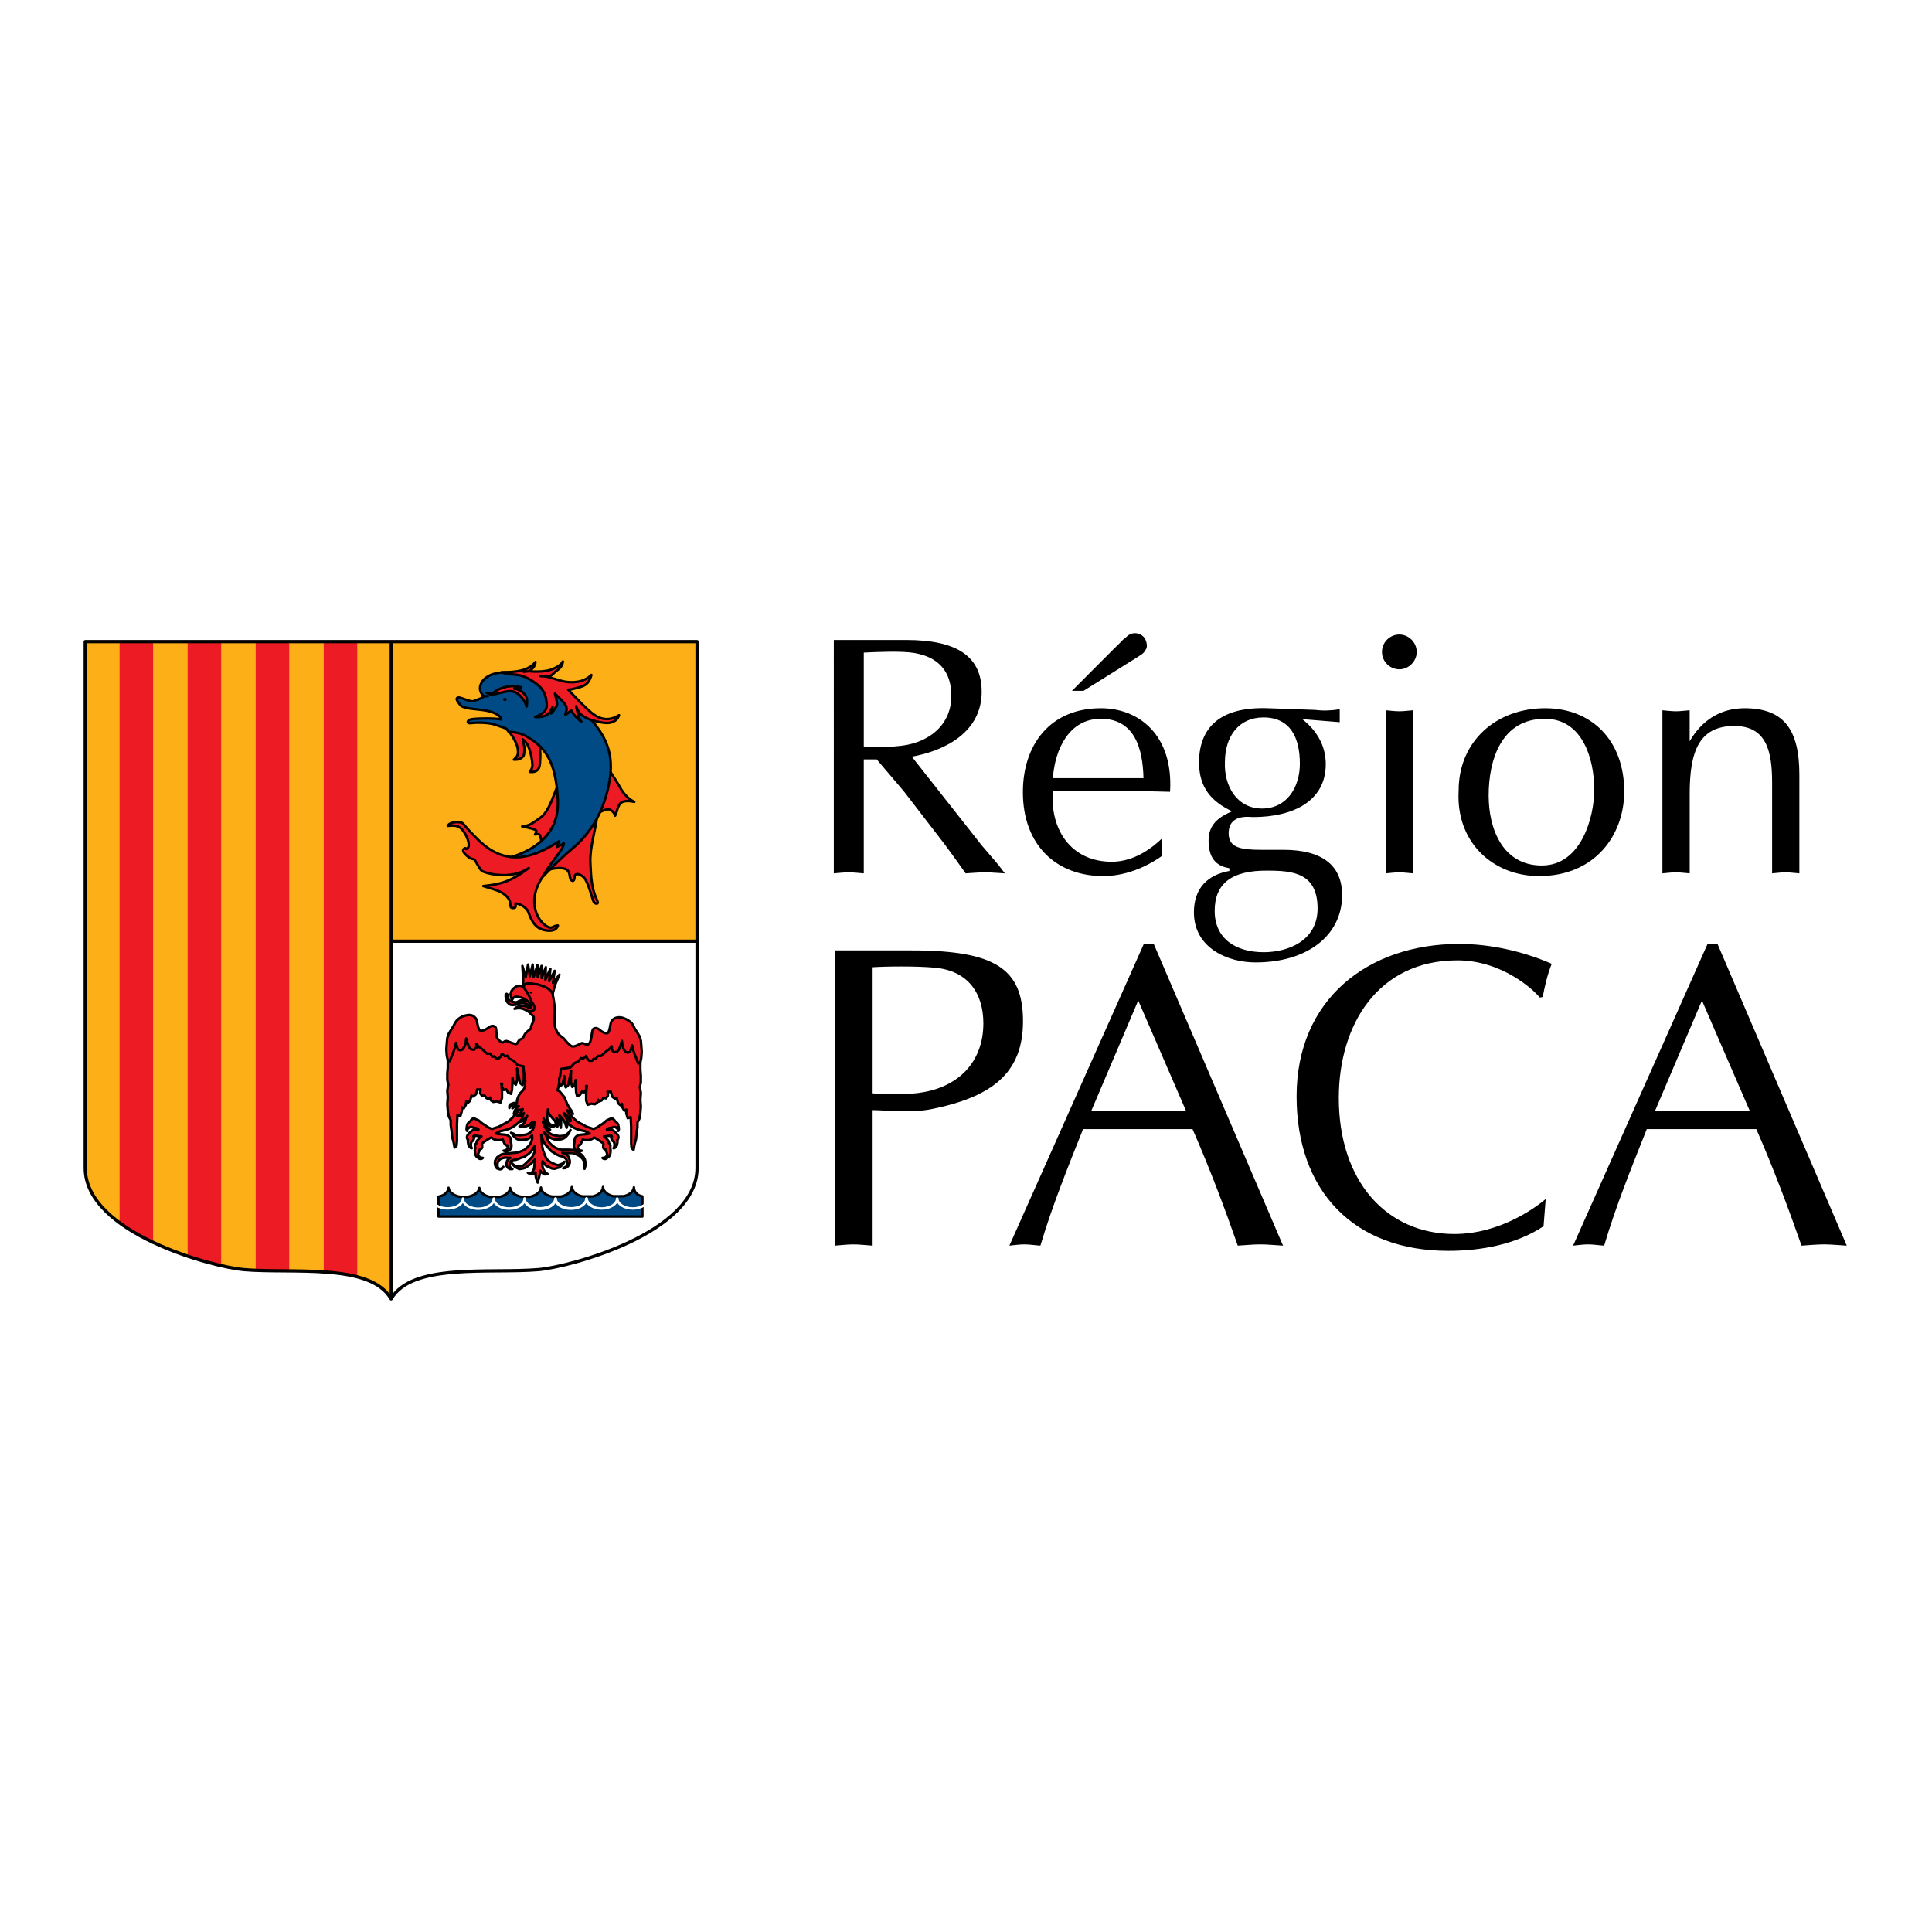 <?xml version="1.0" encoding="utf-8"?>
<!-- Generator: Adobe Illustrator 13.0.0, SVG Export Plug-In . SVG Version: 6.00 Build 14948)  -->
<!DOCTYPE svg PUBLIC "-//W3C//DTD SVG 1.0//EN" "http://www.w3.org/TR/2001/REC-SVG-20010904/DTD/svg10.dtd">
<svg version="1.0" id="Layer_1" xmlns="http://www.w3.org/2000/svg" xmlns:xlink="http://www.w3.org/1999/xlink" x="0px" y="0px"
	 width="192.756px" height="192.756px" viewBox="0 0 192.756 192.756" enable-background="new 0 0 192.756 192.756"
	 xml:space="preserve">
<g>
	<polygon fill-rule="evenodd" clip-rule="evenodd" fill="#FFFFFF" points="0,0 192.756,0 192.756,192.756 0,192.756 0,0 	"/>
	<path fill-rule="evenodd" clip-rule="evenodd" d="M86.18,65.11c1.427-0.069,3.74-0.172,4.997,0.033
		c2.547,0.409,3.74,1.94,3.74,4.29c0,2.657-1.872,4.357-4.353,4.868c-1.736,0.341-3.909,0.204-4.384,0.171V65.11L86.18,65.11z
		 M83.188,87.135c0.476-0.033,0.987-0.102,1.496-0.102c0.475,0,0.95,0.069,1.495,0.102V75.766h1.292l2.719,3.2l4.013,5.209
		c0.713,0.951,1.39,1.905,2.139,2.96c0.611-0.033,1.292-0.102,1.935-0.102c0.649,0,1.26,0.069,1.975,0.102l-0.647-0.851l-1.63-1.904
		l-7.003-8.887c3.431-0.613,6.97-2.521,6.97-6.469c0-3.438-2.313-5.175-7.547-5.175h-7.206V87.135L83.188,87.135z"/>
	<path fill-rule="evenodd" clip-rule="evenodd" d="M105.045,77.639c0.203-2.861,1.597-5.925,4.792-5.925
		c3.364,0,4.182,2.963,4.248,5.925H105.045L105.045,77.639z M113.442,65.587c0.303-0.206,0.678-0.375,0.85-0.75
		c0.204-0.204,0.133-0.681,0.031-0.918c-0.167-0.545-0.814-0.853-1.356-0.716c-0.378,0.067-0.614,0.409-0.919,0.615
		c-0.273,0.304-0.546,0.543-0.851,0.849l-4.248,4.257h1.155L113.442,65.587L113.442,65.587z M115.957,83.629
		c-0.92,0.884-2.72,2.348-5.034,2.348c-4.11,0-6.184-3.266-5.878-7.079h4.792c2.277,0,4.588,0.034,6.901,0.1
		c0.341-5.685-3.128-8.338-6.901-8.338c-5.066,0-7.783,3.641-7.783,8.374c0,5.276,3.329,8.374,8.021,8.374
		c2.072,0,4.179-0.816,5.848-2.007L115.957,83.629L115.957,83.629z"/>
	<path fill-rule="evenodd" clip-rule="evenodd" d="M126.46,86.864c2.55,0,4.995,0.238,4.995,3.781c0,3.199-2.921,4.357-5.369,4.357
		c-2.82,0-4.896-1.362-4.896-4.121C121.19,88.123,122.923,86.83,126.46,86.864L126.46,86.864z M133.666,70.761
		c-0.817,0.136-1.632,0.17-2.449,0.067l-4.722-0.168c-4.966-0.173-6.867,2.109-6.867,5.412c0,2.52,1.258,3.914,3.295,4.869
		c-1.322,0.578-2.343,1.294-2.343,2.927c0,2.076,1.085,2.586,2.075,2.756v0.273c-2.109,0.375-3.538,1.668-3.538,4.12
		c0,3.574,3.364,5.004,6.151,5.004c5.203,0,8.635-2.724,8.635-6.709c0-2.89-1.869-4.526-5.879-4.526h-2.177
		c-2.039,0-3.264-0.204-3.264-1.633c0-1.974,2.042-1.634,2.448-1.634c3.944,0,7.24-1.567,7.24-5.276
		c0-1.906-0.952-3.405-2.347-4.495l3.74,0.306V70.761L133.666,70.761z M122.211,76.037c0-2.587,1.394-4.458,3.842-4.458
		c2.683,0,3.635,2.008,3.635,4.63c0,2.313-1.288,4.459-3.771,4.459C123.434,80.668,122.109,78.457,122.211,76.037L122.211,76.037z"
		/>
	<path fill-rule="evenodd" clip-rule="evenodd" d="M140.975,87.135c-0.508-0.033-0.917-0.102-1.358-0.102
		c-0.477,0-0.919,0.069-1.358,0.102V70.864c0.439,0.034,0.882,0.101,1.358,0.101c0.441,0,0.851-0.067,1.358-0.101V87.135
		L140.975,87.135z M139.616,66.778c-0.954,0-1.735-0.784-1.735-1.737s0.781-1.736,1.735-1.736c0.917,0,1.73,0.783,1.73,1.736
		S140.533,66.778,139.616,66.778L139.616,66.778z"/>
	<path fill-rule="evenodd" clip-rule="evenodd" d="M154.132,71.714c3.771,0,4.927,4.018,4.927,7.081
		c0,2.657-1.259,7.557-5.235,7.557c-3.873,0-5.301-3.607-5.301-6.977C148.522,75.766,149.814,71.714,154.132,71.714L154.132,71.714z
		 M145.529,78.863c-0.306,5.175,3.433,8.544,8.023,8.544c5.608,0,8.497-4.119,8.497-8.442c0-5.072-3.229-8.305-7.885-8.305
		C149.269,70.66,145.529,73.961,145.529,78.863L145.529,78.863z"/>
	<path fill-rule="evenodd" clip-rule="evenodd" d="M165.857,70.864c0.441,0.034,0.886,0.101,1.36,0.101
		c0.441,0,0.848-0.067,1.361-0.101v3.098c1.188-2.077,3.058-3.301,5.473-3.301c3.941,0,5.471,2.144,5.471,6.637v9.837
		c-0.509-0.033-0.919-0.102-1.361-0.102c-0.475,0-0.915,0.069-1.357,0.102V78.08c0-3.165-0.58-5.649-3.773-5.649
		c-3.571,0-4.451,2.62-4.451,6.807v7.897c-0.514-0.033-0.92-0.102-1.361-0.102c-0.475,0-0.919,0.069-1.36,0.102V70.864
		L165.857,70.864z"/>
	<path fill-rule="evenodd" clip-rule="evenodd" d="M87.062,96.502c1.288-0.089,4.34-0.129,6.188,0.044
		c3.398,0.3,4.86,2.626,4.86,5.554c0,3.834-2.495,6.549-6.793,6.979c-1.462,0.127-3.182,0.127-4.255,0V96.502L87.062,96.502z
		 M87.062,110.756c1.073,0,3.869,0.301,5.802-0.086c6.064-1.207,9.202-3.574,9.202-8.785c0-5.21-2.749-7.062-11.093-7.062h-7.696
		v29.455c0.6-0.041,1.247-0.125,1.892-0.125c0.601,0,1.203,0.084,1.893,0.125V110.756L87.062,110.756z"/>
	<path fill-rule="evenodd" clip-rule="evenodd" d="M118.336,110.844h-9.463l4.688-11.025L118.336,110.844L118.336,110.844z
		 M115.11,94.176h-0.99l-13.414,30.101c0.47-0.041,0.943-0.125,1.503-0.125c0.518,0,0.987,0.084,1.592,0.125
		c1.202-4.047,2.752-7.838,4.257-11.627h10.922c1.72,3.918,3.27,8.055,4.515,11.627c0.732-0.041,1.463-0.125,2.276-0.125
		c0.733,0,1.423,0.084,2.238,0.125L115.11,94.176L115.11,94.176z"/>
	<path fill-rule="evenodd" clip-rule="evenodd" d="M154.001,122.34c-2.71,1.812-6.234,2.457-9.504,2.457
		c-9.458,0-15.135-5.988-15.135-15.42c0-9.688,7.135-15.201,16.209-15.201c3.143,0,6.365,0.735,9.246,1.98
		c-0.432,1.078-0.688,2.197-0.904,3.316l-0.299,0.047c-0.603-0.777-3.781-3.705-8.212-3.705c-7.915,0-11.828,6.416-11.828,13.736
		c0,8.271,4.729,13.566,11.526,13.566c4.644,0,8.254-2.758,9.115-3.488L154.001,122.34L154.001,122.34z"/>
	<path fill-rule="evenodd" clip-rule="evenodd" d="M174.58,110.844h-9.463l4.687-11.025L174.58,110.844L174.58,110.844z
		 M171.354,94.176h-0.99l-13.416,30.101c0.473-0.041,0.948-0.125,1.505-0.125c0.517,0,0.987,0.084,1.594,0.125
		c1.202-4.047,2.747-7.838,4.254-11.627h10.925c1.718,3.918,3.265,8.055,4.513,11.627c0.731-0.041,1.463-0.125,2.278-0.125
		c0.733,0,1.419,0.084,2.235,0.125L171.354,94.176L171.354,94.176z"/>
	<path fill-rule="evenodd" clip-rule="evenodd" fill="#FCAF17" d="M8.589,64.008c0,0,0,43.707,0,52.511
		c0,6.531,12.784,9.883,15.814,10.145c4.857,0.416,12.625-0.697,14.707,2.916c2.083-3.613,9.849-2.5,14.705-2.916
		c3.031-0.262,15.814-3.613,15.814-10.145c0-8.65,0-52.511,0-52.511H8.589L8.589,64.008z"/>
	<path fill-rule="evenodd" clip-rule="evenodd" fill="#FFFFFF" d="M69.629,93.906l-30.556-0.003v35.618
		c0.012,0.02,0.024,0.039,0.036,0.059c2.083-3.613,9.849-2.5,14.705-2.916c3.031-0.262,15.814-3.613,15.814-10.145
		C69.629,113.014,69.629,103.719,69.629,93.906L69.629,93.906z"/>
	<path fill-rule="evenodd" clip-rule="evenodd" fill="#ED1C24" d="M15.276,123.902V64.008H11.93v57.921
		C12.93,122.676,14.08,123.334,15.276,123.902L15.276,123.902z"/>
	<path fill-rule="evenodd" clip-rule="evenodd" fill="#ED1C24" d="M22.066,126.248v-62.24H18.72v61.281
		C19.931,125.699,21.084,126.02,22.066,126.248L22.066,126.248z"/>
	<path fill-rule="evenodd" clip-rule="evenodd" fill="#ED1C24" d="M28.856,126.789V64.008h-3.347v62.724
		C26.556,126.777,27.694,126.779,28.856,126.789L28.856,126.789z"/>
	<path fill-rule="evenodd" clip-rule="evenodd" fill="#ED1C24" d="M35.644,127.357V64.008h-3.347v62.878
		C33.488,126.963,34.63,127.1,35.644,127.357L35.644,127.357z"/>
	<path fill="none" stroke="#000000" stroke-width="0.322" stroke-miterlimit="2.613" d="M39.038,129.461V64.008 M39.074,93.903
		h30.556"/>
	
		<path fill="none" stroke="#FFFFFF" stroke-width="0.245" stroke-linecap="round" stroke-linejoin="round" stroke-miterlimit="2.613" d="
		M63.476,119.363c-0.53-4.09-2.251-6.627-4.195-6.627c-1.969,0-3.678,2.967-4.17,7.273 M52.851,120.049
		c-0.428-4.461-2.225-7.264-4.268-7.264c-1.886,0-3.531,2.719-4.102,6.725 M57.726,119.648c-0.754-2.924-2.212-4.668-3.822-4.668
		c-1.587,0-3.009,1.932-3.757,4.939"/>
	<polygon fill-rule="evenodd" clip-rule="evenodd" fill="#ED1C24" points="52.624,99.871 52.448,99.809 52.275,99.809 
		52.153,99.809 51.977,99.809 51.838,99.85 51.715,99.914 51.576,99.979 51.435,99.998 51.276,99.979 51.12,99.955 50.961,99.893 
		50.839,99.809 50.716,99.684 50.646,99.473 50.629,99.324 50.611,99.197 50.541,99.154 50.453,99.219 50.453,99.389 50.472,99.578 
		50.541,99.809 50.611,99.979 50.716,100.084 50.822,100.186 50.961,100.25 51.135,100.271 51.293,100.25 51.435,100.25 
		51.576,100.186 51.748,100.145 51.977,100.084 52.187,100.084 52.345,100.104 52.502,100.164 52.624,100.23 52.782,100.334 
		52.904,100.42 53.045,100.441 53.08,100.293 53.027,100.104 52.939,99.979 52.852,99.914 52.765,99.828 52.624,99.871 	"/>
	
		<polyline fill="none" stroke="#000000" stroke-width="0.245" stroke-linecap="round" stroke-linejoin="round" stroke-miterlimit="2.613" points="
		52.624,99.871 52.448,99.809 52.275,99.809 52.153,99.809 51.977,99.809 51.838,99.85 51.715,99.914 51.576,99.979 51.435,99.998 
		51.276,99.979 51.12,99.955 50.961,99.893 50.839,99.809 50.716,99.684 50.646,99.473 50.629,99.324 50.611,99.197 50.541,99.154 
		50.453,99.219 50.453,99.389 50.472,99.578 50.541,99.809 50.611,99.979 50.716,100.084 50.822,100.186 50.961,100.25 
		51.135,100.271 51.293,100.25 51.435,100.25 51.576,100.186 51.748,100.145 51.977,100.084 52.187,100.084 52.345,100.104 
		52.502,100.164 52.624,100.23 52.782,100.334 52.904,100.42 53.045,100.441 53.08,100.293 53.027,100.104 52.939,99.979 
		52.852,99.914 52.765,99.828 52.624,99.871 	"/>
	<polygon fill-rule="evenodd" clip-rule="evenodd" fill="#ED1C24" points="52.923,100.533 52.712,100.504 52.454,100.391 
		52.105,100.334 51.848,100.363 51.567,100.477 51.336,100.643 51.475,100.615 51.662,100.586 51.896,100.586 52.175,100.643 
		52.432,100.756 52.619,100.867 52.782,100.953 53.877,100.805 53.823,99.938 53.208,99.307 52.793,99.266 52.684,98.594 
		52.385,98.68 52.223,98.484 52.012,98.371 51.825,98.342 51.558,98.398 51.348,98.525 51.148,98.707 51.031,98.875 50.938,99.184 
		50.986,99.521 51.079,99.773 51.172,99.605 51.289,99.492 51.475,99.436 51.708,99.465 51.989,99.521 52.269,99.633 52.549,99.805 
		52.735,99.971 52.899,100.137 52.97,100.363 52.923,100.533 	"/>
	
		<polyline fill="none" stroke="#000000" stroke-width="0.245" stroke-linecap="round" stroke-linejoin="round" stroke-miterlimit="2.613" points="
		52.923,100.533 52.712,100.504 52.454,100.391 52.105,100.334 51.848,100.363 51.567,100.477 51.336,100.643 51.475,100.615 
		51.662,100.586 51.896,100.586 52.175,100.643 52.432,100.756 52.619,100.867 52.782,100.953 53.877,100.805 53.823,99.938 
		53.208,99.307 52.793,99.266 52.684,98.594 52.385,98.68 52.223,98.484 52.012,98.371 51.825,98.342 51.558,98.398 51.348,98.525 
		51.148,98.707 51.031,98.875 50.938,99.184 50.986,99.521 51.079,99.773 51.172,99.605 51.289,99.492 51.475,99.436 51.708,99.465 
		51.989,99.521 52.269,99.633 52.549,99.805 52.735,99.971 52.899,100.137 52.97,100.363 52.923,100.533 	"/>
	<path fill-rule="evenodd" clip-rule="evenodd" fill="#ED1C24" d="M55.817,97.244l-0.645,0.826l0.166-1.209l-0.547,1.022l0.12-1.233
		l-0.497,1.094l0.042-1.247l-0.413,1.077l-0.013-1.202l-0.379,1.096l-0.036-1.175l-0.35,1.126l-0.025,0.031l-0.096-1.221
		l-0.284,1.17l-0.175-1.167l-0.235,1.235l-0.33-1.098l0.074,1.196l0.006,0.008l-0.006,0.42l-0.006,0.232c0,0-0.001,0-0.004,0.002
		h0.002l-0.005,0.18c-0.012,0.035,0.475,0.012,0.451,0.018l2.015,0.539c0.108,0.09,0.517,0.088,0.501,0.162l0.08-0.303
		c-0.002,0.004,0,0.008,0,0.01l0.111-0.443h0.004c0-0.004-0.003-0.006-0.003-0.01l0.018-0.07L55.817,97.244L55.817,97.244z"/>
	
		<path fill="none" stroke="#000000" stroke-width="0.245" stroke-linecap="round" stroke-linejoin="round" stroke-miterlimit="2.613" d="
		M55.817,97.244l-0.645,0.826l0.166-1.209l-0.547,1.022l0.12-1.233l-0.497,1.094l0.042-1.247l-0.413,1.077l-0.013-1.202
		l-0.379,1.096l-0.036-1.175l-0.35,1.126l-0.025,0.031l-0.096-1.221l-0.284,1.17l-0.175-1.167l-0.235,1.235l-0.33-1.098l0.074,1.196
		l0.006,0.008l-0.006,0.42l-0.006,0.232c0,0-0.001,0-0.004,0.002h0.002l-0.005,0.18c-0.012,0.035,0.475,0.012,0.451,0.018
		l2.015,0.539c0.108,0.09,0.517,0.088,0.501,0.162l0.08-0.303c-0.002,0.004,0,0.008,0,0.01l0.111-0.443h0.004
		c0-0.004-0.003-0.006-0.003-0.01l0.018-0.07L55.817,97.244"/>
	<path fill-rule="evenodd" clip-rule="evenodd" fill="#004B85" d="M64.088,119.611v-0.25c-0.598-0.127-0.821-0.484-0.844-0.906
		c-0.025,0.41-0.432,0.75-0.999,0.889l-1.05,0.006c-0.599-0.137-1.028-0.5-1.028-0.928l-0.011,0.014
		c0,0.426-0.419,0.787-1.008,0.926l-1.037,0.004c-0.603-0.135-1.035-0.498-1.035-0.93h-0.028c0,0.443-0.458,0.822-1.088,0.945
		l-0.875,0.004c-0.626-0.115-1.088-0.475-1.114-0.906c-0.015,0.432-0.465,0.797-1.082,0.92l-0.884,0.002
		c-0.611-0.111-1.063-0.459-1.107-0.877c-0.032,0.41-0.459,0.758-1.042,0.885h-0.991c-0.585-0.127-1.014-0.477-1.041-0.891
		c-0.048,0.439-0.546,0.797-1.198,0.891h-0.674c-0.659-0.094-1.158-0.461-1.2-0.904c-0.044,0.42-0.381,0.768-0.991,0.881v0.129
		v1.857h0.92h18.732h0.677V119.611L64.088,119.611z"/>
	
		<path fill="none" stroke="#000000" stroke-width="0.245" stroke-linecap="round" stroke-linejoin="round" stroke-miterlimit="2.613" d="
		M64.088,119.611v-0.25c-0.598-0.127-0.821-0.484-0.844-0.906c-0.025,0.41-0.432,0.75-0.999,0.889l-1.05,0.006
		c-0.599-0.137-1.028-0.5-1.028-0.928l-0.011,0.014c0,0.426-0.419,0.787-1.008,0.926l-1.037,0.004
		c-0.603-0.135-1.035-0.498-1.035-0.93h-0.028c0,0.443-0.458,0.822-1.088,0.945l-0.875,0.004c-0.626-0.115-1.088-0.475-1.114-0.906
		c-0.015,0.432-0.465,0.797-1.082,0.92l-0.884,0.002c-0.611-0.111-1.063-0.459-1.107-0.877c-0.032,0.41-0.459,0.758-1.042,0.885
		h-0.991c-0.585-0.127-1.014-0.477-1.041-0.891c-0.048,0.439-0.546,0.797-1.198,0.891h-0.674c-0.659-0.094-1.158-0.461-1.2-0.904
		c-0.044,0.42-0.381,0.768-0.991,0.881v0.129v1.857h0.92h18.732h0.677V119.611"/>
	<polygon fill-rule="evenodd" clip-rule="evenodd" fill="#ED1C24" points="52.216,106.279 51.527,105.6 51.527,105.592 
		51.521,105.592 51.348,105.42 51.374,105.553 50.964,105.447 51.281,104.625 49.598,104.193 47.843,103.512 46.966,102.166 
		45.713,102.221 45.428,103.471 45.308,103.84 44.967,103.885 44.976,104.852 44.678,105.76 44.678,106.512 44.628,107.1 
		44.628,107.744 44.725,108.227 44.628,108.814 44.678,109.51 44.628,110.152 44.678,110.797 44.774,111.385 44.967,111.762 
		44.967,112.24 45.063,112.885 45.111,113.42 45.257,113.955 45.354,114.49 45.545,114.33 45.595,113.85 45.595,113.1 
		45.595,112.186 45.644,111.225 45.934,111.334 46.08,110.85 46.08,110.475 46.271,110.584 46.463,110.26 46.518,109.893 
		46.658,110.047 46.898,109.832 47.041,109.297 47.188,109.404 47.478,109.189 47.622,108.705 47.625,108.674 47.696,108.723 
		47.948,108.682 47.911,109.082 48.104,109.35 48.345,109.297 48.54,109.562 48.829,109.672 48.881,109.496 48.975,109.779 
		49.215,109.939 49.553,109.887 49.94,109.992 50.084,109.562 50.084,108.922 50.036,108.279 50.006,108.117 50.092,108.117 
		50.069,108.426 50.262,108.746 50.504,108.682 50.697,109.006 50.986,109.133 51.084,108.746 51.131,107.977 51.131,107.541 
		51.226,108 51.466,108.217 51.61,107.732 51.61,106.982 51.587,106.605 51.879,108.045 52.121,108.26 52.265,107.779 
		52.265,107.029 52.216,106.279 	"/>
	
		<polyline fill="none" stroke="#000000" stroke-width="0.245" stroke-linecap="round" stroke-linejoin="round" stroke-miterlimit="2.613" points="
		52.216,106.279 51.527,105.6 51.527,105.592 51.521,105.592 51.348,105.42 51.374,105.553 50.964,105.447 51.281,104.625 
		49.598,104.193 47.843,103.512 46.966,102.166 45.713,102.221 45.428,103.471 45.308,103.84 44.967,103.885 44.976,104.852 
		44.678,105.76 44.678,106.512 44.628,107.1 44.628,107.744 44.725,108.227 44.628,108.814 44.678,109.51 44.628,110.152 
		44.678,110.797 44.774,111.385 44.967,111.762 44.967,112.24 45.063,112.885 45.111,113.42 45.257,113.955 45.354,114.49 
		45.545,114.33 45.595,113.85 45.595,113.1 45.595,112.186 45.644,111.225 45.934,111.334 46.08,110.85 46.08,110.475 
		46.271,110.584 46.463,110.26 46.518,109.893 46.658,110.047 46.898,109.832 47.041,109.297 47.188,109.404 47.478,109.189 
		47.622,108.705 47.625,108.674 47.696,108.723 47.948,108.682 47.911,109.082 48.104,109.35 48.345,109.297 48.54,109.562 
		48.829,109.672 48.881,109.496 48.975,109.779 49.215,109.939 49.553,109.887 49.94,109.992 50.084,109.562 50.084,108.922 
		50.036,108.279 50.006,108.117 50.092,108.117 50.069,108.426 50.262,108.746 50.504,108.682 50.697,109.006 50.986,109.133 
		51.084,108.746 51.131,107.977 51.131,107.541 51.226,108 51.466,108.217 51.61,107.732 51.61,106.982 51.587,106.605 
		51.879,108.045 52.121,108.26 52.265,107.779 52.265,107.029 52.216,106.279 	"/>
	<path fill-rule="evenodd" clip-rule="evenodd" fill="#ED1C24" d="M63.936,107.33l-0.048-0.59v-0.748l-0.266-0.812
		c-0.009-0.088-0.02-0.176-0.031-0.264l0.009-0.799l-0.156-0.02c-0.143-0.615-0.325-1.09-0.456-1.273
		c-0.286-0.406-1.812,0.311-2.338,0.383c-0.526,0.072-1.314,0.213-1.314,0.213s-0.167,0.719-0.909,1.008
		c-0.74,0.283-1.694,0.189-1.694,0.189l-0.298,1.143l-0.637,0.627l-0.047,0.752v0.75l0.146,0.48l0.24-0.215l0.163-0.801v0.654
		l0.146,0.482l0.24-0.213l0.295-1.455l-0.024,0.393v0.748l0.145,0.484l0.241-0.217l0.092-0.482v0.457l0.047,0.771l0.099,0.385
		l0.289-0.125l0.192-0.322l0.242,0.062l0.193-0.318l-0.024-0.311h0.088l-0.034,0.162l-0.046,0.643v0.643l0.144,0.428l0.385-0.107
		l0.339,0.053l0.241-0.158l0.093-0.283l0.052,0.176l0.288-0.107l0.193-0.27l0.243,0.055l0.193-0.27l-0.035-0.396l0.252,0.041
		l0.071-0.049l0.002,0.033l0.145,0.48l0.29,0.215l0.144-0.109l0.146,0.537l0.241,0.213l0.137-0.15l0.055,0.365l0.193,0.322
		l0.195-0.107v0.373l0.142,0.482l0.292-0.105l0.048,0.965v0.91v0.75l0.048,0.48l0.193,0.164l0.098-0.539l0.144-0.535l0.049-0.535
		l0.098-0.643v-0.484l0.191-0.373l0.097-0.588l0.048-0.643l-0.048-0.646l0.048-0.693l-0.097-0.59l0.097-0.482V107.33L63.936,107.33z
		"/>
	
		<path fill="none" stroke="#000000" stroke-width="0.245" stroke-linecap="round" stroke-linejoin="round" stroke-miterlimit="2.613" d="
		M63.936,107.33l-0.048-0.59v-0.748l-0.266-0.812c-0.009-0.088-0.02-0.176-0.031-0.264l0.009-0.799l-0.156-0.02
		c-0.143-0.615-0.325-1.09-0.456-1.273c-0.286-0.406-1.812,0.311-2.338,0.383c-0.526,0.072-1.314,0.213-1.314,0.213
		s-0.167,0.719-0.909,1.008c-0.74,0.283-1.694,0.189-1.694,0.189l-0.298,1.143l-0.637,0.627l-0.047,0.752v0.75l0.146,0.48
		l0.24-0.215l0.163-0.801v0.654l0.146,0.482l0.24-0.213l0.295-1.455l-0.024,0.393v0.748l0.145,0.484l0.241-0.217l0.092-0.482v0.457
		l0.047,0.771l0.099,0.385l0.289-0.125l0.192-0.322l0.242,0.062l0.193-0.318l-0.024-0.311h0.088l-0.034,0.162l-0.046,0.643v0.643
		l0.144,0.428l0.385-0.107l0.339,0.053l0.241-0.158l0.093-0.283l0.052,0.176l0.288-0.107l0.193-0.27l0.243,0.055l0.193-0.27
		l-0.035-0.396l0.252,0.041l0.071-0.049l0.002,0.033l0.145,0.48l0.29,0.215l0.144-0.109l0.146,0.537l0.241,0.213l0.137-0.15
		l0.055,0.365l0.193,0.322l0.195-0.107v0.373l0.142,0.482l0.292-0.105l0.048,0.965v0.91v0.75l0.048,0.48l0.193,0.164l0.098-0.539
		l0.144-0.535l0.049-0.535l0.098-0.643v-0.484l0.191-0.373l0.097-0.588l0.048-0.643l-0.048-0.646l0.048-0.693l-0.097-0.59
		l0.097-0.482V107.33"/>
	
		<path fill="none" stroke="#FFFFFF" stroke-width="0.245" stroke-linecap="round" stroke-linejoin="round" stroke-miterlimit="2.613" d="
		M59.257,120.389c-0.436-0.174-0.725-0.484-0.725-0.836 M58.532,119.553l-0.009,0.016 M58.522,119.568
		c0,0.547-0.69,0.986-1.541,0.986c-0.851,0-1.541-0.439-1.541-0.986 M55.441,119.568h-0.029 M55.412,119.568
		c0,0.547-0.69,0.986-1.539,0.986c-0.853,0-1.542-0.439-1.542-0.986 M52.332,119.568l0.004,0.02 M52.336,119.588
		c0,0.545-0.688,0.984-1.541,0.984c-0.85,0-1.539-0.439-1.539-0.984 M49.256,119.588l0.009,0.018 M49.265,119.605
		c0,0.547-0.69,0.988-1.542,0.988c-0.851,0-1.541-0.441-1.541-0.988 M46.183,119.605l0.011-0.027 M46.193,119.578
		c0,0.547-0.69,0.984-1.54,0.984c-0.851,0-1.542-0.438-1.542-0.984 M43.112,119.578l0.008-0.01 M43.12,119.568
		c0,0.344-0.204,0.602-0.624,0.779 M65.411,120.404c-0.435-0.176-0.723-0.482-0.723-0.836 M64.688,119.568l-0.012,0.018
		 M64.676,119.586c0,0.543-0.689,0.984-1.542,0.984c-0.849,0-1.541-0.441-1.541-0.984 M61.594,119.586h-0.026 M61.568,119.586
		c0,0.543-0.688,0.984-1.542,0.984c-0.852,0-1.539-0.441-1.539-0.984 M58.487,119.586l0.004,0.016 M58.491,119.602
		c0,0.547-0.689,0.988-1.54,0.988c-0.85,0-1.542-0.441-1.542-0.988 M55.41,119.602l0.011,0.021 M55.42,119.623
		c0,0.547-0.69,0.988-1.541,0.988c-0.852,0-1.542-0.441-1.542-0.988 M52.337,119.623l0.01-0.027 M52.347,119.596
		c0,0.545-0.689,0.986-1.541,0.986c-0.851,0-1.541-0.441-1.541-0.986 M49.266,119.596l0.009-0.014 M49.275,119.582
		c0,0.348-0.205,0.604-0.625,0.783"/>
	<path fill-rule="evenodd" clip-rule="evenodd" fill="#ED1C24" d="M61.602,113.207l-0.108-0.145l-0.122-0.107l-0.158-0.146
		l-0.173-0.084l-0.177-0.041H60.62l-0.079,0.006l0.025-0.027l0.195-0.105l0.208-0.039c0.021-0.002,0.038-0.006,0.058-0.008
		l0.013,0.004l0.209-0.084l0.158,0.021l0.105,0.086l0.122,0.104l0.052,0.189l0.056-0.146l-0.021-0.232l-0.035-0.189l-0.069-0.17
		l-0.139-0.146l-0.141-0.105h-0.003l-0.015-0.064l-0.175-0.168l-0.194-0.02l-0.228,0.104l-0.192,0.084l-0.192,0.17l-0.209,0.168
		l-0.246,0.148l-0.228,0.168l-0.262,0.127l-0.186,0.074l-0.288-0.094l-0.278-0.086l-0.281-0.127l-0.299-0.168l-0.244-0.127
		l-0.246-0.146l-0.262-0.232l-0.21-0.211l-0.145-0.168l-0.205-0.232l-0.194-0.229l-0.227-0.295l-0.753-0.191l0.526,1.326
		l0.228,0.213l0.244,0.145l0.281,0.254l0.368,0.232l0.314,0.146l0.281,0.084l0.314,0.084l0.229,0.043l0.332,0.168l0.14,0.062
		l-0.296,0.062l-0.211,0.021l-0.21,0.021l-0.228,0.02l-0.193,0.045l-0.175,0.104l-0.138,0.148l-0.07,0.25l0.022,0.143l-0.004,0.006
		l-0.052,0.211l-0.018,0.189l0.018,0.211l0.088,0.127l0.104,0.145l0.142,0.045l0.173,0.02h0.142l0.122-0.041l-0.104-0.023
		l-0.142-0.018l-0.088-0.127l-0.07-0.127v-0.17l0.032-0.074l0.057,0.012l0.121-0.041l0.09-0.127l0.069-0.127l0.051-0.145l0.07-0.148
		l0.159,0.041l0.245,0.02l0.244-0.02l0.193-0.064l0.14-0.061l0.141-0.127l0.104,0.041l0.141,0.086l0.173,0.104l0.194,0.129
		l0.175,0.125l0.14,0.105l0.034,0.086l-0.034,0.123v0.17l0.052,0.146l0.158,0.084l0.033,0.01l0.02,0.117l0.087,0.168l0.054,0.168
		l-0.035,0.17l-0.105,0.102l-0.122,0.086l-0.211,0.021l0.105,0.086l0.176,0.02l0.104-0.043l0.106-0.084l0.141-0.105l0.105-0.168
		l0.053-0.211l0.017-0.232l-0.017-0.188l-0.043-0.082l0.023-0.023l0.02-0.189l-0.037-0.145l-0.121-0.107v-0.148l-0.071-0.125
		l-0.105-0.107l-0.14-0.166l-0.175-0.127h0.087l0.124-0.021l0.14-0.021l0.141-0.02H60.9h0.104l0.053,0.062l-0.086,0.062l0.034,0.17
		l0.088,0.189l0.14,0.084l0.018,0.062l0.052,0.148v0.168l-0.017,0.166l-0.071,0.129h0.071l0.122-0.105l0.122-0.148l0.036-0.145
		l0.037-0.172l0.016-0.188l-0.026-0.084l0.062-0.064l0.053-0.168l-0.035-0.168L61.602,113.207L61.602,113.207z"/>
	
		<path fill="none" stroke="#000000" stroke-width="0.245" stroke-linecap="round" stroke-linejoin="round" stroke-miterlimit="2.613" d="
		M61.602,113.207l-0.108-0.145l-0.122-0.107l-0.158-0.146l-0.173-0.084l-0.177-0.041H60.62l-0.079,0.006l0.025-0.027l0.195-0.105
		l0.208-0.039c0.021-0.002,0.038-0.006,0.058-0.008l0.013,0.004l0.209-0.084l0.158,0.021l0.105,0.086l0.122,0.104l0.052,0.189
		l0.056-0.146l-0.021-0.232l-0.035-0.189l-0.069-0.17l-0.139-0.146l-0.141-0.105h-0.003l-0.015-0.064l-0.175-0.168l-0.194-0.02
		l-0.228,0.104l-0.192,0.084l-0.192,0.17l-0.209,0.168l-0.246,0.148l-0.228,0.168l-0.262,0.127l-0.186,0.074l-0.288-0.094
		l-0.278-0.086l-0.281-0.127l-0.299-0.168l-0.244-0.127l-0.246-0.146l-0.262-0.232l-0.21-0.211l-0.145-0.168l-0.205-0.232
		l-0.194-0.229l-0.227-0.295l-0.753-0.191l0.526,1.326l0.228,0.213l0.244,0.145l0.281,0.254l0.368,0.232l0.314,0.146l0.281,0.084
		l0.314,0.084l0.229,0.043l0.332,0.168l0.14,0.062l-0.296,0.062l-0.211,0.021l-0.21,0.021l-0.228,0.02l-0.193,0.045l-0.175,0.104
		l-0.138,0.148l-0.07,0.25l0.022,0.143l-0.004,0.006l-0.052,0.211l-0.018,0.189l0.018,0.211l0.088,0.127l0.104,0.145l0.142,0.045
		l0.173,0.02h0.142l0.122-0.041l-0.104-0.023l-0.142-0.018l-0.088-0.127l-0.07-0.127v-0.17l0.032-0.074l0.057,0.012l0.121-0.041
		l0.09-0.127l0.069-0.127l0.051-0.145l0.07-0.148l0.159,0.041l0.245,0.02l0.244-0.02l0.193-0.064l0.14-0.061l0.141-0.127
		l0.104,0.041l0.141,0.086l0.173,0.104l0.194,0.129l0.175,0.125l0.14,0.105l0.034,0.086l-0.034,0.123v0.17l0.052,0.146l0.158,0.084
		l0.033,0.01l0.02,0.117l0.087,0.168l0.054,0.168l-0.035,0.17l-0.105,0.102l-0.122,0.086l-0.211,0.021l0.105,0.086l0.176,0.02
		l0.104-0.043l0.106-0.084l0.141-0.105l0.105-0.168l0.053-0.211l0.017-0.232l-0.017-0.188l-0.043-0.082l0.023-0.023l0.02-0.189
		l-0.037-0.145l-0.121-0.107v-0.148l-0.071-0.125l-0.105-0.107l-0.14-0.166l-0.175-0.127h0.087l0.124-0.021l0.14-0.021l0.141-0.02
		H60.9h0.104l0.053,0.062l-0.086,0.062l0.034,0.17l0.088,0.189l0.14,0.084l0.018,0.062l0.052,0.148v0.168l-0.017,0.166l-0.071,0.129
		h0.071l0.122-0.105l0.122-0.148l0.036-0.145l0.037-0.172l0.016-0.188l-0.026-0.084l0.062-0.064l0.053-0.168l-0.035-0.168
		L61.602,113.207"/>
	<path fill-rule="evenodd" clip-rule="evenodd" fill="#ED1C24" d="M51.959,110.521l-0.229,0.295l-0.193,0.23l-0.202,0.23
		l-0.146,0.17l-0.21,0.211l-0.264,0.23l-0.244,0.146l-0.245,0.129l-0.298,0.166l-0.28,0.127l-0.28,0.086l-0.287,0.094l-0.186-0.072
		l-0.264-0.129l-0.227-0.17l-0.243-0.146l-0.212-0.166l-0.191-0.17l-0.193-0.084l-0.229-0.105l-0.192,0.021l-0.175,0.168
		l-0.013,0.064h-0.005l-0.14,0.105l-0.14,0.146l-0.069,0.166l-0.035,0.191l-0.018,0.232l0.053,0.146l0.05-0.189l0.124-0.104
		l0.105-0.086l0.158-0.021l0.21,0.084l0.008-0.004c0.031,0.008,0.059,0.012,0.101,0.018l0.171,0.031l0.193,0.102l0.024,0.029
		l-0.078-0.006h-0.246l-0.174,0.043l-0.176,0.082l-0.155,0.148l-0.124,0.104l-0.104,0.148l-0.069,0.105l-0.037,0.168l0.053,0.17
		l0.061,0.062l-0.026,0.082l0.018,0.189l0.034,0.17l0.037,0.148l0.122,0.146l0.123,0.104h0.069l-0.069-0.125l-0.017-0.17v-0.168
		l0.052-0.146l0.017-0.062l0.142-0.086l0.087-0.189l0.034-0.166l-0.088-0.064l0.054-0.062h0.105h0.157l0.14,0.023l0.141,0.018
		l0.122,0.021h0.087l-0.175,0.125l-0.139,0.172l-0.105,0.104l-0.071,0.125v0.148l-0.124,0.105l-0.033,0.148l0.015,0.188l0.027,0.023
		l-0.042,0.082l-0.019,0.189l0.019,0.232l0.051,0.211l0.105,0.168l0.14,0.105l0.104,0.082l0.106,0.043l0.174-0.021l0.106-0.084
		l-0.21-0.02l-0.123-0.086l-0.105-0.104l-0.036-0.168l0.054-0.17l0.087-0.168l0.021-0.113l0.031-0.012l0.155-0.086l0.056-0.146
		v-0.17l-0.037-0.125l0.037-0.082l0.14-0.107l0.174-0.127l0.194-0.125l0.175-0.107l0.138-0.082l0.105-0.043l0.141,0.125l0.141,0.066
		l0.193,0.062l0.244,0.02l0.247-0.02l0.156-0.043l0.071,0.146l0.052,0.146l0.07,0.129l0.088,0.125l0.121,0.041l0.057-0.01
		l0.031,0.074v0.168l-0.069,0.127l-0.087,0.125l-0.14,0.021l-0.105,0.021l0.122,0.043h0.141l0.174-0.021l0.142-0.043l0.104-0.146
		l0.087-0.127l0.017-0.209l-0.017-0.189l-0.053-0.213l-0.004-0.006l0.022-0.141l-0.069-0.254l-0.141-0.146l-0.176-0.104
		l-0.194-0.043l-0.225-0.021l-0.212-0.02l-0.209-0.021l-0.298-0.062l0.141-0.062l0.333-0.17l0.227-0.043l0.316-0.082l0.278-0.086
		l0.317-0.146l0.368-0.234l0.28-0.252l0.245-0.145l0.228-0.211l0.525-1.326L51.959,110.521L51.959,110.521z"/>
	
		<path fill="none" stroke="#000000" stroke-width="0.245" stroke-linecap="round" stroke-linejoin="round" stroke-miterlimit="2.613" d="
		M51.959,110.521l-0.229,0.295l-0.193,0.23l-0.202,0.23l-0.146,0.17l-0.21,0.211l-0.264,0.23l-0.244,0.146l-0.245,0.129
		l-0.298,0.166l-0.28,0.127l-0.28,0.086l-0.287,0.094l-0.186-0.072l-0.264-0.129l-0.227-0.17l-0.243-0.146l-0.212-0.166l-0.191-0.17
		l-0.193-0.084l-0.229-0.105l-0.192,0.021l-0.175,0.168l-0.013,0.064h-0.005l-0.14,0.105l-0.14,0.146l-0.069,0.166l-0.035,0.191
		l-0.018,0.232l0.053,0.146l0.05-0.189l0.124-0.104l0.105-0.086l0.158-0.021l0.21,0.084l0.008-0.004
		c0.031,0.008,0.059,0.012,0.101,0.018l0.171,0.031l0.193,0.102l0.024,0.029l-0.078-0.006h-0.246l-0.174,0.043l-0.176,0.082
		l-0.155,0.148l-0.124,0.104l-0.104,0.148l-0.069,0.105l-0.037,0.168l0.053,0.17l0.061,0.062l-0.026,0.082l0.018,0.189l0.034,0.17
		l0.037,0.148l0.122,0.146l0.123,0.104h0.069l-0.069-0.125l-0.017-0.17v-0.168l0.052-0.146l0.017-0.062l0.142-0.086l0.087-0.189
		l0.034-0.166l-0.088-0.064l0.054-0.062h0.105h0.157l0.14,0.023l0.141,0.018l0.122,0.021h0.087l-0.175,0.125l-0.139,0.172
		l-0.105,0.104l-0.071,0.125v0.148l-0.124,0.105l-0.033,0.148l0.015,0.188l0.027,0.023l-0.042,0.082l-0.019,0.189l0.019,0.232
		l0.051,0.211l0.105,0.168l0.14,0.105l0.104,0.082l0.106,0.043l0.174-0.021l0.106-0.084l-0.21-0.02l-0.123-0.086l-0.105-0.104
		l-0.036-0.168l0.054-0.17l0.087-0.168l0.021-0.113l0.031-0.012l0.155-0.086l0.056-0.146v-0.17l-0.037-0.125l0.037-0.082l0.14-0.107
		l0.174-0.127l0.194-0.125l0.175-0.107l0.138-0.082l0.105-0.043l0.141,0.125l0.141,0.066l0.193,0.062l0.244,0.02l0.247-0.02
		l0.156-0.043l0.071,0.146l0.052,0.146l0.07,0.129l0.088,0.125l0.121,0.041l0.057-0.01l0.031,0.074v0.168l-0.069,0.127l-0.087,0.125
		l-0.14,0.021l-0.105,0.021l0.122,0.043h0.141l0.174-0.021l0.142-0.043l0.104-0.146l0.087-0.127l0.017-0.209l-0.017-0.189
		l-0.053-0.213l-0.004-0.006l0.022-0.141l-0.069-0.254l-0.141-0.146l-0.176-0.104l-0.194-0.043l-0.225-0.021l-0.212-0.02
		l-0.209-0.021l-0.298-0.062l0.141-0.062l0.333-0.17l0.227-0.043l0.316-0.082l0.278-0.086l0.317-0.146l0.368-0.234l0.28-0.252
		l0.245-0.145l0.228-0.211l0.525-1.326L51.959,110.521"/>
	<path fill-rule="evenodd" clip-rule="evenodd" fill="#ED1C24" d="M63.984,104.332l-0.048-0.537l-0.146-0.428l-0.191-0.32
		l-0.244-0.375c-0.15-0.264-0.24-0.523-0.384-0.65c-0.142-0.123-0.68-0.537-1.208-0.527c-0.532,0.008-0.761,0.367-0.816,0.537
		c-0.053,0.17-0.135,0.951-0.322,1.031c-0.188,0.082-0.492-0.072-0.697-0.234c-0.208-0.16-0.431-0.365-0.708-0.188
		c-0.279,0.18-0.081,1.355-0.591,1.58c-0.145,0.062-0.403-0.162-0.547-0.152c-0.142,0.008-0.732,0.412-0.992,0.33
		c-0.261-0.078-0.593-0.492-0.736-0.672c-0.142-0.178-0.354-0.311-0.418-0.361l-0.234-0.225l-0.141-0.225l-0.025-0.062
		c-0.197-0.379-0.212-0.688-0.224-0.928c-0.012-0.262,0.071-0.99,0.036-1.375c-0.036-0.381-0.12-0.895-0.144-1.039
		c-0.014-0.088-0.072-0.203-0.055-0.373v-0.012l-0.219-0.279l-0.052-0.053c-0.023-0.016-0.042-0.029-0.06-0.045
		c-0.018-0.018-0.045-0.037-0.076-0.059l-0.11-0.086l-0.081-0.053c-0.255-0.137-0.596-0.24-0.858-0.328l-0.117-0.021l-0.28-0.029
		l-0.279-0.055H52.76h-0.211l-0.165,0.055l-0.093,0.141l-0.069,0.17l0.162,0.195l0.117,0.195l0.14,0.225l0.151,0.273l0.162,0.369
		l0.126,0.26l0.109,0.152l0.126,0.283v0.281l-0.217,0.15l-0.252,0.023l-0.144-0.023l0.244,0.279l0.187,0.172l0.116,0.137v0.254
		l-0.069,0.252l-0.095,0.195l-0.093,0.252l-0.023,0.197c-0.036,0.074-0.18,0.141-0.432,0.375c-0.249,0.232-0.277,0.467-0.366,0.574
		s-0.288,0.133-0.366,0.215c-0.082,0.082-0.18,0.357-0.298,0.387c-0.116,0.025-0.591-0.162-0.823-0.252
		c-0.232-0.088-0.269-0.045-0.457,0.08c-0.187,0.125-0.528-0.268-0.637-0.447c-0.106-0.18-0.006-0.863-0.161-1.059
		c-0.151-0.199-0.474-0.117-0.634,0.006c-0.162,0.129-0.574,0.406-0.859,0.342c-0.288-0.061-0.288-1.047-0.494-1.264
		c-0.207-0.215-0.429-0.41-1.064-0.232c-0.637,0.178-0.923,0.619-0.979,0.734l-0.195,0.375l-0.239,0.375l-0.193,0.318l-0.146,0.432
		l-0.049,0.535l-0.046,0.59l0.046,0.641l0.1,0.428l0.191,0.109l0.098-0.215l0.145-0.377l0.146-0.373l0.144-0.43l0.097-0.428
		l0.097,0.375l0.095,0.27l0.244,0.105l0.24-0.105l0.194-0.324l0.096-0.32l0.049-0.43l0.146,0.484l0.143,0.373l0.195,0.217
		l0.289,0.051l0.24-0.213v-0.373l0.292,0.318l0.239,0.162l0.29,0.268l0.242,0.215h0.339l0.191,0.32l0.195-0.053l0.19,0.215h0.243
		l0.194-0.162l0.144-0.32l0.29,0.268l0.242-0.055l0.183,0.279l0.475,0.242l0.375,0.418l0.577,0.119l0.017,0.014l-0.021,0.104
		l0.023,0.252l0.046,0.311l0.05,0.156l0.02,0.066l-0.023,0.141l0.023,0.252l0.034,0.127l0.016,0.041l-0.05,0.197v0.254l-0.023,0.223
		l-0.116,0.197l-0.118,0.141l-0.164,0.168l-0.162,0.225l-0.118,0.279l-0.071,0.227l-0.024,0.281h-0.301l-0.305,0.111l-0.139,0.168
		v0.225l0.069-0.197l0.165-0.109l0.162-0.059l0.282,0.027l-0.258,0.141l-0.117,0.225l0.141-0.111l0.14-0.084h0.162l0.188-0.029
		l-0.21,0.17l-0.187,0.279l-0.093,0.311l0.071,0.166l0.045-0.195l0.093-0.225l0.116-0.086l0.189-0.055h0.162l0.211-0.057
		l-0.094,0.197l-0.118,0.197l-0.139,0.141l-0.211,0.111l0.165,0.029l0.163-0.029l0.163-0.084l0.188-0.168l-0.094,0.223l-0.046,0.199
		l-0.093,0.223l-0.164,0.17l0.188,0.025l0.187-0.111l0.166-0.225l0.185-0.223l-0.118,0.252l-0.066,0.225l-0.12,0.252l-0.257,0.223
		l-0.21,0.086l0.093,0.057h0.21l0.21-0.027l0.21-0.057l0.233-0.086l0.141-0.141l0.21-0.166l-0.048,0.195l-0.093,0.197l-0.069,0.197
		l0.14-0.17l0.093-0.141l0.14-0.309l0.024,0.168l-0.048,0.254l-0.046,0.197l-0.093,0.195l-0.164,0.166l-0.118,0.115l-0.186,0.111
		l-0.254,0.084l-0.283,0.029l-0.303,0.027l-0.373-0.027l-0.234-0.141l-0.232-0.084l0.115,0.141l0.117,0.166l0.164,0.17l0.185,0.141
		l0.213,0.084l0.255,0.029l0.234-0.029l0.256-0.027l0.21-0.084l0.164-0.113l0.186-0.225l0.025,0.307l-0.071,0.225L52.97,114
		l-0.094,0.17l-0.163,0.195l-0.21,0.195l-0.186,0.168l-0.211,0.086l-0.209,0.082l-0.257,0.086l-0.256,0.029l-0.326,0.027
		l-0.28,0.029h-0.279l-0.259,0.057l-0.209,0.055l-0.234,0.141l-0.187,0.139l-0.116,0.168l-0.093,0.17l-0.023,0.252l0.023,0.195
		l0.093,0.227l0.116,0.111l0.141,0.055l0.162,0.029l0.164-0.055l0.14-0.197l-0.117,0.113l-0.117,0.084h-0.141l-0.14-0.084
		l-0.069-0.168v-0.17l0.022-0.197l0.094-0.195l0.186-0.17l0.234-0.084l0.258-0.055l0.208,0.027h0.281l-0.186,0.111l-0.142,0.197
		l-0.069,0.279l0.022,0.227l0.117,0.168l0.188,0.139h0.279l-0.117-0.055l-0.14-0.168l-0.046-0.197l0.046-0.225l0.14-0.168
		l0.188-0.084l0.256-0.027l0.279-0.086l0.235-0.111l0.326-0.084l0.233-0.166l0.235-0.17l0.232-0.225l0.164-0.225l0.209-0.336
		l-0.021,0.336v0.283l-0.117,0.25l-0.116,0.225l-0.187,0.197l-0.211,0.223l-0.187,0.168l-0.164,0.168l-0.187,0.141l-0.233,0.059
		h-0.234L51.5,116.33l-0.188-0.055l-0.257-0.227l0.186,0.227l0.164,0.166l0.233,0.115l0.164,0.08l0.257-0.025l0.303-0.084
		l0.211-0.113l0.209-0.17l0.21-0.141l0.211-0.25l0.186-0.195l-0.069,0.139l0.023,0.223l-0.023,0.256l-0.024,0.281l-0.093,0.25
		l-0.118,0.143l-0.162,0.084l-0.257-0.029l0.186,0.111h0.212l0.163-0.027l0.208-0.111v0.195l0.025,0.279l0.093,0.309l0.093,0.225
		l0.047-0.195l0.069-0.254l0.071-0.307l0.046-0.252l0.024-0.17l0.14,0.17l0.163,0.111l0.164,0.084l0.257-0.057l-0.187-0.082
		l-0.092-0.141l-0.118-0.199l-0.068-0.166l-0.048-0.227l-0.021-0.168l0.044-0.279l0.167,0.225l0.137,0.197l0.257,0.139l0.187,0.084
		l0.188,0.084l0.279,0.029l0.233-0.084l0.232-0.057l0.188-0.17l0.162-0.141l0.14-0.252l-0.091,0.111l-0.142,0.084l-0.14,0.057
		l-0.162,0.057l-0.165,0.027l-0.233-0.084l-0.233-0.111l-0.235-0.111l-0.186-0.141l-0.164-0.139l-0.117-0.227l-0.117-0.279
		l-0.14-0.367l-0.091-0.42l-0.048-0.506l-0.048-0.645l0.096,0.338l0.114,0.281l0.164,0.307l0.187,0.225l0.257,0.281l0.212,0.225
		l0.231,0.141l0.278,0.168l0.281,0.141l0.281,0.055l0.163,0.084l0.164,0.113l0.093,0.141l0.071,0.252v0.252l-0.093,0.17l-0.305,0.17
		l0.234-0.029l0.186-0.113l0.141-0.17l0.094-0.225v-0.223l-0.069-0.254l-0.138-0.252l-0.213-0.166l-0.327-0.113l0.232,0.027h0.21
		h0.258h0.304l0.305,0.086l0.303,0.141l0.21,0.139l0.188,0.197l0.141,0.223l0.069,0.336v0.451l0.093-0.336v-0.311l-0.069-0.307
		l-0.142-0.254l-0.208-0.225l-0.257-0.197l-0.351-0.141l-0.281-0.113l-0.326-0.025h-0.396h-0.352l-0.352-0.086l-0.279-0.111
		l-0.279-0.195l-0.234-0.225l-0.164-0.197l-0.117-0.311l-0.118-0.279l-0.232-0.336l0.232,0.197l0.188,0.195l0.232,0.168l0.351,0.143
		l0.327,0.027l0.397-0.027l0.255-0.088l0.234-0.168l0.258-0.307l0.188-0.365l-0.141,0.225l-0.187,0.168l-0.209,0.113l-0.258,0.082
		l-0.28,0.029l-0.351-0.057l-0.326-0.055l-0.259-0.141l-0.28-0.225l-0.187-0.311l-0.164-0.281l-0.115-0.363l0.115,0.281l0.164,0.225
		l0.234,0.225l0.21,0.057l-0.258-0.197l-0.117-0.199l-0.116-0.223l-0.164-0.504l0.164,0.307l0.187,0.254l0.186,0.139l0.211,0.115
		h0.234l0.163-0.088l0.069-0.082l-0.187,0.027h-0.186l-0.211-0.111l-0.14-0.195l-0.117-0.281v-0.365l0.047-0.279l0.022-0.338
		l0.069,0.365l0.164,0.252l0.212,0.252l0.256,0.281l0.139,0.365l0.094,0.197l0.093-0.283l-0.046-0.25l-0.141-0.34l0.212,0.254
		l0.116,0.281l0.116,0.449l0.024-0.395v-0.279l-0.095-0.281l-0.069-0.281l0.141,0.141l0.188,0.225l0.14,0.197l0.094,0.195
		l0.091,0.279l0.069,0.199l0.07-0.281v-0.338l-0.07-0.279l-0.116-0.225l-0.188-0.336l0.21,0.111l0.119,0.141l0.139,0.223l0.139,0.34
		l0.095-0.029l-0.049-0.363l-0.069-0.281l-0.14-0.252l-0.071-0.172l0.165,0.057l0.164,0.086l0.232,0.227l-0.163-0.34l-0.257-0.363
		l-0.163-0.311l-0.141-0.336l-0.14-0.338l-0.279-0.336l-0.211-0.252l-0.188-0.082l0.096-0.367l0.068-0.336v-0.42l0.008-0.072
		l0.085-0.238l0.048-0.363l0.023-0.338l0.957-0.146l0.375-0.416l0.475-0.244l0.184-0.277l0.242,0.053l0.291-0.27l0.144,0.32
		l0.192,0.162h0.244l0.191-0.213l0.194,0.051l0.193-0.32h0.339l0.238-0.211l0.291-0.271l0.241-0.16l0.292-0.318v0.373l0.238,0.215
		l0.291-0.053l0.194-0.217l0.145-0.373l0.145-0.482l0.047,0.428l0.098,0.322l0.192,0.322l0.239,0.107l0.244-0.107l0.096-0.27
		l0.096-0.375l0.099,0.428l0.144,0.432l0.144,0.373l0.146,0.373l0.095,0.217l0.193-0.107l0.097-0.428l0.048-0.643L63.984,104.332
		L63.984,104.332z"/>
	
		<path fill="none" stroke="#000000" stroke-width="0.245" stroke-linecap="round" stroke-linejoin="round" stroke-miterlimit="2.613" d="
		M63.984,104.332l-0.048-0.537l-0.146-0.428l-0.191-0.32l-0.244-0.375c-0.15-0.264-0.24-0.523-0.384-0.65
		c-0.142-0.123-0.68-0.537-1.208-0.527c-0.532,0.008-0.761,0.367-0.816,0.537c-0.053,0.17-0.135,0.951-0.322,1.031
		c-0.188,0.082-0.492-0.072-0.697-0.234c-0.208-0.16-0.431-0.365-0.708-0.188c-0.279,0.18-0.081,1.355-0.591,1.58
		c-0.145,0.062-0.403-0.162-0.547-0.152c-0.142,0.008-0.732,0.412-0.992,0.33c-0.261-0.078-0.593-0.492-0.736-0.672
		c-0.142-0.178-0.354-0.311-0.418-0.361l-0.234-0.225l-0.141-0.225l-0.025-0.062c-0.197-0.379-0.212-0.688-0.224-0.928
		c-0.012-0.262,0.071-0.99,0.036-1.375c-0.036-0.381-0.12-0.895-0.144-1.039c-0.014-0.088-0.072-0.203-0.055-0.373v-0.012
		l-0.219-0.279l-0.052-0.053c-0.023-0.016-0.042-0.029-0.06-0.045c-0.018-0.018-0.045-0.037-0.076-0.059l-0.11-0.086l-0.081-0.053
		c-0.255-0.137-0.596-0.24-0.858-0.328l-0.117-0.021l-0.28-0.029l-0.279-0.055H52.76h-0.211l-0.165,0.055l-0.093,0.141l-0.069,0.17
		l0.162,0.195l0.117,0.195l0.14,0.225l0.151,0.273l0.162,0.369l0.126,0.26l0.109,0.152l0.126,0.283v0.281l-0.217,0.15l-0.252,0.023
		l-0.144-0.023l0.244,0.279l0.187,0.172l0.116,0.137v0.254l-0.069,0.252l-0.095,0.195l-0.093,0.252l-0.023,0.197
		c-0.036,0.074-0.18,0.141-0.432,0.375c-0.249,0.232-0.277,0.467-0.366,0.574s-0.288,0.133-0.366,0.215
		c-0.082,0.082-0.18,0.357-0.298,0.387c-0.116,0.025-0.591-0.162-0.823-0.252c-0.232-0.088-0.269-0.045-0.457,0.08
		c-0.187,0.125-0.528-0.268-0.637-0.447c-0.106-0.18-0.006-0.863-0.161-1.059c-0.151-0.199-0.474-0.117-0.634,0.006
		c-0.162,0.129-0.574,0.406-0.859,0.342c-0.288-0.061-0.288-1.047-0.494-1.264c-0.207-0.215-0.429-0.41-1.064-0.232
		c-0.637,0.178-0.923,0.619-0.979,0.734l-0.195,0.375l-0.239,0.375l-0.193,0.318l-0.146,0.432l-0.049,0.535l-0.046,0.59l0.046,0.641
		l0.1,0.428l0.191,0.109l0.098-0.215l0.145-0.377l0.146-0.373l0.144-0.43l0.097-0.428l0.097,0.375l0.095,0.27l0.244,0.105
		l0.24-0.105l0.194-0.324l0.096-0.32l0.049-0.43l0.146,0.484l0.143,0.373l0.195,0.217l0.289,0.051l0.24-0.213v-0.373l0.292,0.318
		l0.239,0.162l0.29,0.268l0.242,0.215h0.339l0.191,0.32l0.195-0.053l0.19,0.215h0.243l0.194-0.162l0.144-0.32l0.29,0.268
		l0.242-0.055l0.183,0.279l0.475,0.242l0.375,0.418l0.577,0.119l0.017,0.014l-0.021,0.104l0.023,0.252l0.046,0.311l0.05,0.156
		l0.02,0.066l-0.023,0.141l0.023,0.252l0.034,0.127l0.016,0.041l-0.05,0.197v0.254l-0.023,0.223l-0.116,0.197l-0.118,0.141
		l-0.164,0.168l-0.162,0.225l-0.118,0.279l-0.071,0.227l-0.024,0.281h-0.301l-0.305,0.111l-0.139,0.168v0.225l0.069-0.197
		l0.165-0.109l0.162-0.059l0.282,0.027l-0.258,0.141l-0.117,0.225l0.141-0.111l0.14-0.084h0.162l0.188-0.029l-0.21,0.17
		l-0.187,0.279l-0.093,0.311l0.071,0.166l0.045-0.195l0.093-0.225l0.116-0.086l0.189-0.055h0.162l0.211-0.057l-0.094,0.197
		l-0.118,0.197l-0.139,0.141l-0.211,0.111l0.165,0.029l0.163-0.029l0.163-0.084l0.188-0.168l-0.094,0.223l-0.046,0.199l-0.093,0.223
		l-0.164,0.17l0.188,0.025l0.187-0.111l0.166-0.225l0.185-0.223l-0.118,0.252l-0.066,0.225l-0.12,0.252l-0.257,0.223l-0.21,0.086
		l0.093,0.057h0.21l0.21-0.027l0.21-0.057l0.233-0.086l0.141-0.141l0.21-0.166l-0.048,0.195l-0.093,0.197l-0.069,0.197l0.14-0.17
		l0.093-0.141l0.14-0.309l0.024,0.168l-0.048,0.254l-0.046,0.197l-0.093,0.195l-0.164,0.166l-0.118,0.115l-0.186,0.111l-0.254,0.084
		l-0.283,0.029l-0.303,0.027l-0.373-0.027l-0.234-0.141l-0.232-0.084l0.115,0.141l0.117,0.166l0.164,0.17l0.185,0.141l0.213,0.084
		l0.255,0.029l0.234-0.029l0.256-0.027l0.21-0.084l0.164-0.113l0.186-0.225l0.025,0.307l-0.071,0.225L52.97,114l-0.094,0.17
		l-0.163,0.195l-0.21,0.195l-0.186,0.168l-0.211,0.086l-0.209,0.082l-0.257,0.086l-0.256,0.029l-0.326,0.027l-0.28,0.029h-0.279
		l-0.259,0.057l-0.209,0.055l-0.234,0.141l-0.187,0.139l-0.116,0.168l-0.093,0.17l-0.023,0.252l0.023,0.195l0.093,0.227l0.116,0.111
		l0.141,0.055l0.162,0.029l0.164-0.055l0.14-0.197l-0.117,0.113l-0.117,0.084h-0.141l-0.14-0.084l-0.069-0.168v-0.17l0.022-0.197
		l0.094-0.195l0.186-0.17l0.234-0.084l0.258-0.055l0.208,0.027h0.281l-0.186,0.111l-0.142,0.197l-0.069,0.279l0.022,0.227
		l0.117,0.168l0.188,0.139h0.279l-0.117-0.055l-0.14-0.168l-0.046-0.197l0.046-0.225l0.14-0.168l0.188-0.084l0.256-0.027
		l0.279-0.086l0.235-0.111l0.326-0.084l0.233-0.166l0.235-0.17l0.232-0.225l0.164-0.225l0.209-0.336l-0.021,0.336v0.283l-0.117,0.25
		l-0.116,0.225l-0.187,0.197l-0.211,0.223l-0.187,0.168l-0.164,0.168l-0.187,0.141l-0.233,0.059h-0.234L51.5,116.33l-0.188-0.055
		l-0.257-0.227l0.186,0.227l0.164,0.166l0.233,0.115l0.164,0.08l0.257-0.025l0.303-0.084l0.211-0.113l0.209-0.17l0.21-0.141
		l0.211-0.25l0.186-0.195l-0.069,0.139l0.023,0.223l-0.023,0.256l-0.024,0.281l-0.093,0.25l-0.118,0.143l-0.162,0.084l-0.257-0.029
		l0.186,0.111h0.212l0.163-0.027l0.208-0.111v0.195l0.025,0.279l0.093,0.309l0.093,0.225l0.047-0.195l0.069-0.254l0.071-0.307
		l0.046-0.252l0.024-0.17l0.14,0.17l0.163,0.111l0.164,0.084l0.257-0.057l-0.187-0.082l-0.092-0.141l-0.118-0.199l-0.068-0.166
		l-0.048-0.227l-0.021-0.168l0.044-0.279l0.167,0.225l0.137,0.197l0.257,0.139l0.187,0.084l0.188,0.084l0.279,0.029l0.233-0.084
		l0.232-0.057l0.188-0.17l0.162-0.141l0.14-0.252l-0.091,0.111l-0.142,0.084l-0.14,0.057l-0.162,0.057l-0.165,0.027l-0.233-0.084
		l-0.233-0.111l-0.235-0.111l-0.186-0.141l-0.164-0.139l-0.117-0.227l-0.117-0.279l-0.14-0.367l-0.091-0.42l-0.048-0.506
		l-0.048-0.645l0.096,0.338l0.114,0.281l0.164,0.307l0.187,0.225l0.257,0.281l0.212,0.225l0.231,0.141l0.278,0.168l0.281,0.141
		l0.281,0.055l0.163,0.084l0.164,0.113l0.093,0.141l0.071,0.252v0.252l-0.093,0.17l-0.305,0.17l0.234-0.029l0.186-0.113l0.141-0.17
		l0.094-0.225v-0.223l-0.069-0.254l-0.138-0.252l-0.213-0.166l-0.327-0.113l0.232,0.027h0.21h0.258h0.304l0.305,0.086l0.303,0.141
		l0.21,0.139l0.188,0.197l0.141,0.223l0.069,0.336v0.451l0.093-0.336v-0.311l-0.069-0.307l-0.142-0.254l-0.208-0.225l-0.257-0.197
		l-0.351-0.141l-0.281-0.113l-0.326-0.025h-0.396h-0.352l-0.352-0.086l-0.279-0.111l-0.279-0.195l-0.234-0.225l-0.164-0.197
		l-0.117-0.311l-0.118-0.279l-0.232-0.336l0.232,0.197l0.188,0.195l0.232,0.168l0.351,0.143l0.327,0.027l0.397-0.027l0.255-0.088
		l0.234-0.168l0.258-0.307l0.188-0.365l-0.141,0.225l-0.187,0.168l-0.209,0.113l-0.258,0.082l-0.28,0.029l-0.351-0.057l-0.326-0.055
		l-0.259-0.141l-0.28-0.225l-0.187-0.311l-0.164-0.281l-0.115-0.363l0.115,0.281l0.164,0.225l0.234,0.225l0.21,0.057l-0.258-0.197
		l-0.117-0.199l-0.116-0.223l-0.164-0.504l0.164,0.307l0.187,0.254l0.186,0.139l0.211,0.115h0.234l0.163-0.088l0.069-0.082
		l-0.187,0.027h-0.186l-0.211-0.111l-0.14-0.195l-0.117-0.281v-0.365l0.047-0.279l0.022-0.338l0.069,0.365l0.164,0.252l0.212,0.252
		l0.256,0.281l0.139,0.365l0.094,0.197l0.093-0.283l-0.046-0.25l-0.141-0.34l0.212,0.254l0.116,0.281l0.116,0.449l0.024-0.395
		v-0.279l-0.095-0.281l-0.069-0.281l0.141,0.141l0.188,0.225l0.14,0.197l0.094,0.195l0.091,0.279l0.069,0.199l0.07-0.281v-0.338
		l-0.07-0.279l-0.116-0.225l-0.188-0.336l0.21,0.111l0.119,0.141l0.139,0.223l0.139,0.34l0.095-0.029l-0.049-0.363l-0.069-0.281
		l-0.14-0.252l-0.071-0.172l0.165,0.057l0.164,0.086l0.232,0.227l-0.163-0.34l-0.257-0.363l-0.163-0.311l-0.141-0.336l-0.14-0.338
		l-0.279-0.336l-0.211-0.252l-0.188-0.082l0.096-0.367l0.068-0.336v-0.42l0.008-0.072l0.085-0.238l0.048-0.363l0.023-0.338
		l0.957-0.146l0.375-0.416l0.475-0.244l0.184-0.277l0.242,0.053l0.291-0.27l0.144,0.32l0.192,0.162h0.244l0.191-0.213l0.194,0.051
		l0.193-0.32h0.339l0.238-0.211l0.291-0.271l0.241-0.16l0.292-0.318v0.373l0.238,0.215l0.291-0.053l0.194-0.217l0.145-0.373
		l0.145-0.482l0.047,0.428l0.098,0.322l0.192,0.322l0.239,0.107l0.244-0.107l0.096-0.27l0.096-0.375l0.099,0.428l0.144,0.432
		l0.144,0.373l0.146,0.373l0.095,0.217l0.193-0.107l0.097-0.428l0.048-0.643L63.984,104.332"/>
	<path fill-rule="evenodd" clip-rule="evenodd" d="M53.027,99.115c0.069,0,0.089,0.039,0.089-0.043s-0.057-0.148-0.125-0.148
		c-0.067,0-0.124,0.066-0.124,0.148S52.959,99.115,53.027,99.115L53.027,99.115z"/>
	<path fill-rule="evenodd" clip-rule="evenodd" fill="#ED1C24" d="M53.798,73.999c0.11,0.701,0.128,1.496,0.092,1.825
		c-0.038,0.334,0.093,1.313-1.033,1.184c0.332-0.443,0.276-0.647,0.222-1.146c-0.056-0.497-0.314-1.439-0.554-1.715
		c-0.24-0.276-0.369-0.389-0.369-0.389s0.058,0.277,0.129,0.611c0.074,0.331,0.036,0.902-0.072,1.069
		c-0.113,0.167-0.408,0.386-0.942,0.351c0.351-0.313,0.443-0.479,0.406-0.941c-0.046-0.591-0.517-1.423-0.904-1.865
		c0.423-0.185,2.01,0.352,2.01,0.352L53.798,73.999L53.798,73.999z"/>
	
		<path fill="none" stroke="#000000" stroke-width="0.245" stroke-linecap="round" stroke-linejoin="round" stroke-miterlimit="2.613" d="
		M53.798,73.999c0.11,0.701,0.128,1.496,0.092,1.825c-0.038,0.334,0.093,1.313-1.033,1.184c0.332-0.443,0.276-0.647,0.222-1.146
		c-0.056-0.497-0.314-1.439-0.554-1.715c-0.24-0.276-0.369-0.389-0.369-0.389s0.058,0.277,0.129,0.611
		c0.074,0.331,0.036,0.902-0.072,1.069c-0.113,0.167-0.408,0.386-0.942,0.351c0.351-0.313,0.443-0.479,0.406-0.941
		c-0.046-0.591-0.517-1.423-0.904-1.865c0.423-0.185,2.01,0.352,2.01,0.352L53.798,73.999"/>
	<path fill-rule="evenodd" clip-rule="evenodd" fill="#ED1C24" d="M59.631,81.116c0.323-0.14,0.757-0.362,1.023-0.371
		c0.267-0.009,0.654,0.296,0.71,0.639c0.193-0.343,0.267-1.026,0.581-1.283c0.312-0.26,0.93-0.194,1.336-0.101
		c-0.553-0.27-0.995-0.675-1.464-1.516c-0.47-0.841-0.911-1.395-1.042-1.697c-0.128-0.306-0.064,0.515-0.064,0.515l-0.388,1.339
		l-0.607,2.021L59.631,81.116L59.631,81.116z"/>
	
		<path fill="none" stroke="#000000" stroke-width="0.245" stroke-linecap="round" stroke-linejoin="round" stroke-miterlimit="2.613" d="
		M59.631,81.116c0.323-0.14,0.757-0.362,1.023-0.371c0.267-0.009,0.654,0.296,0.71,0.639c0.193-0.343,0.267-1.026,0.581-1.283
		c0.312-0.26,0.93-0.194,1.336-0.101c-0.553-0.27-0.995-0.675-1.464-1.516c-0.47-0.841-0.911-1.395-1.042-1.697
		c-0.128-0.306-0.064,0.515-0.064,0.515l-0.388,1.339l-0.607,2.021L59.631,81.116"/>
	<path fill-rule="evenodd" clip-rule="evenodd" fill="#ED1C24" d="M55.788,78.042c-0.424,0.829-0.94,2.879-1.825,3.506
		c-0.884,0.628-1.106,0.83-1.863,0.906c0.61,0.147,1.567,0.258,1.402,0.573c-0.167,0.312-0.111,0.22-0.111,0.22
		s0.35-0.057,0.424,0.019C53.89,83.339,54,83.708,54,83.895c0,0.184-0.13,0.517,0.184,0.222c0.314-0.297,1.713-2.955,1.732-3.362
		C55.936,80.349,55.788,78.042,55.788,78.042L55.788,78.042z"/>
	
		<path fill="none" stroke="#000000" stroke-width="0.245" stroke-linecap="round" stroke-linejoin="round" stroke-miterlimit="2.613" d="
		M55.788,78.042c-0.424,0.829-0.94,2.879-1.825,3.506c-0.884,0.628-1.106,0.83-1.863,0.906c0.61,0.147,1.567,0.258,1.402,0.573
		c-0.167,0.312-0.111,0.22-0.111,0.22s0.35-0.057,0.424,0.019C53.89,83.339,54,83.708,54,83.895c0,0.184-0.13,0.517,0.184,0.222
		c0.314-0.297,1.713-2.955,1.732-3.362C55.936,80.349,55.788,78.042,55.788,78.042"/>
	<path fill-rule="evenodd" clip-rule="evenodd" fill="#ED1C24" d="M59.567,81.458c-0.149,1.367-0.738,3.08-0.664,4.634
		c0.074,1.549,0.093,2.509,0.699,3.802c0.166,0.352-0.222,0.333-0.368,0.074c-0.147-0.259-0.553-2.031-0.994-2.437
		c-0.444-0.407-0.923-0.461-0.923,0.018c0,0.48-0.387,0.424-0.459-0.055c-0.074-0.479-0.087-1.031-1.53-0.85
		c-0.738,0.092-1.198,0.445-1.198,0.445L59.567,81.458L59.567,81.458z"/>
	
		<path fill="none" stroke="#000000" stroke-width="0.245" stroke-linecap="round" stroke-linejoin="round" stroke-miterlimit="2.613" d="
		M59.567,81.458c-0.149,1.367-0.738,3.08-0.664,4.634c0.074,1.549,0.093,2.509,0.699,3.802c0.166,0.352-0.222,0.333-0.368,0.074
		c-0.147-0.259-0.553-2.031-0.994-2.437c-0.444-0.407-0.923-0.461-0.923,0.018c0,0.48-0.387,0.424-0.459-0.055
		c-0.074-0.479-0.087-1.031-1.53-0.85c-0.738,0.092-1.198,0.445-1.198,0.445L59.567,81.458"/>
	<path fill-rule="evenodd" clip-rule="evenodd" fill="#004B85" d="M50.516,85.671c1.574-0.468,5.308-1.672,5.137-5.808
		c-0.172-4.136-1.425-5.464-3.317-6.497c-0.76-0.37-1.572-0.346-1.572-0.346l-0.248-0.32c0,0-0.417-0.172-1.18-0.417
		c-0.761-0.248-2.064-0.186-2.383-0.136c-0.319,0.051-0.393-0.198-0.073-0.346c0.32-0.147,2.825-0.16,3.12-0.011
		c0.026-0.344-0.687-0.763-1.572-0.91c-0.884-0.149-2.21-0.149-2.507-0.542c-0.293-0.393-0.489-0.639-0.244-0.738
		c0.244-0.1,1.251,0.493,1.597,0.345c0.345-0.148,0.714-0.223,1.008-0.468c-0.419-0.394-0.49-0.837-0.271-1.305
		c0.22-0.467,1.131-1.404,3.54-0.984c2.407,0.419,6.069,2.879,7.224,4.333c1.155,1.45,2.555,3.051,2.063,6.228
		c-0.492,3.174-1.963,5.438-3.71,6.89c-1.745,1.454-3.882,3.791-3.882,3.791l-0.344-2.168L50.516,85.671L50.516,85.671z"/>
	
		<path fill="none" stroke="#000000" stroke-width="0.245" stroke-linecap="round" stroke-linejoin="round" stroke-miterlimit="2.613" d="
		M50.516,85.671c1.574-0.468,5.308-1.672,5.137-5.808c-0.172-4.136-1.425-5.464-3.317-6.497c-0.76-0.37-1.572-0.346-1.572-0.346
		l-0.248-0.32c0,0-0.417-0.172-1.18-0.417c-0.761-0.248-2.064-0.186-2.383-0.136c-0.319,0.051-0.393-0.198-0.073-0.346
		c0.32-0.147,2.825-0.16,3.12-0.011c0.026-0.344-0.687-0.763-1.572-0.91c-0.884-0.149-2.21-0.149-2.507-0.542
		c-0.293-0.393-0.489-0.639-0.244-0.738c0.244-0.1,1.251,0.493,1.597,0.345c0.345-0.148,0.714-0.223,1.008-0.468
		c-0.419-0.394-0.49-0.837-0.271-1.305c0.22-0.467,1.131-1.404,3.54-0.984c2.407,0.419,6.069,2.879,7.224,4.333
		c1.155,1.45,2.555,3.051,2.063,6.228c-0.492,3.174-1.963,5.438-3.71,6.89c-1.745,1.454-3.882,3.791-3.882,3.791l-0.344-2.168
		L50.516,85.671 M48.285,69.465l0.392-0.014"/>
	<path fill-rule="evenodd" clip-rule="evenodd" d="M50.198,69.786c0.004,0.093,0.086,0.166,0.184,0.164
		c0.1-0.002,0.177-0.081,0.171-0.174c-0.004-0.092-0.086-0.165-0.183-0.161C50.272,69.617,50.196,69.696,50.198,69.786
		L50.198,69.786z"/>
	<path fill-rule="evenodd" clip-rule="evenodd" fill="#ED1C24" d="M55.757,83.949c-2.288,1.47-5.085,2.693-7.961-0.075
		c-1.82-1.746-1.425-1.794-2.017-1.844c-0.589-0.049-1.007,0.147-1.106,0.369c0.469-0.025,1.083-0.173,1.574,0.541
		c0.492,0.714,0.664,1.478,0.394,1.698c-0.27,0.224-0.075-0.148-0.321,0.025c-0.244,0.172-0.073,0.444,0.345,0.785
		c0.419,0.348,0.492,0.201,0.64,0.298c0.148,0.098,0.54,0.983,0.787,1.156c0.246,0.171,2.776,0.985,4.67-0.294
		c-1.917,1.427-2.901,1.623-4.548,1.795c1.229,0.395,1.869,0.493,2.408,1.108c0.541,0.616,0.074,1.083,0.565,1.083
		c0.492,0,0.1-0.445,0.32-0.445c0.22,0,0.96,0.296,1.18,0.79c0.22,0.491,0.49,1.598,1.572,1.845
		c1.083,0.249,1.352-0.221,1.401-0.443c-0.515-0.022-0.565,0.543-1.351-0.098c-0.785-0.639-1.597-2.339-0.369-4.455
		c1.228-2.118,2.238-2.928,2.311-3.644c-0.417,0.272-0.689,0.344-0.689,0.344L55.757,83.949L55.757,83.949z"/>
	
		<path fill="none" stroke="#000000" stroke-width="0.245" stroke-linecap="round" stroke-linejoin="round" stroke-miterlimit="2.613" d="
		M55.757,83.949c-2.288,1.47-5.085,2.693-7.961-0.075c-1.82-1.746-1.425-1.794-2.017-1.844c-0.589-0.049-1.007,0.147-1.106,0.369
		c0.469-0.025,1.083-0.173,1.574,0.541c0.492,0.714,0.664,1.478,0.394,1.698c-0.27,0.224-0.075-0.148-0.321,0.025
		c-0.244,0.172-0.073,0.444,0.345,0.785c0.419,0.348,0.492,0.201,0.64,0.298c0.148,0.098,0.54,0.983,0.787,1.156
		c0.246,0.171,2.776,0.985,4.67-0.294c-1.917,1.427-2.901,1.623-4.548,1.795c1.229,0.395,1.869,0.493,2.408,1.108
		c0.541,0.616,0.074,1.083,0.565,1.083c0.492,0,0.1-0.445,0.32-0.445c0.22,0,0.96,0.296,1.18,0.79
		c0.22,0.491,0.49,1.598,1.572,1.845c1.083,0.249,1.352-0.221,1.401-0.443c-0.515-0.022-0.565,0.543-1.351-0.098
		c-0.785-0.639-1.597-2.339-0.369-4.455c1.228-2.118,2.238-2.928,2.311-3.644c-0.417,0.272-0.689,0.344-0.689,0.344L55.757,83.949"
		/>
	<path fill-rule="evenodd" clip-rule="evenodd" fill="#ED1C24" d="M48.543,69.115c0.397,0.16,0.434,0.194,0.534,0.204
		c0.1,0.01,1.301-0.36,1.826-0.37c0.524-0.009,1.271,0.454,1.643,1.538c0.126-0.892-0.068-1.058-0.308-1.326
		c-0.237-0.268-0.667-0.436-0.951-0.444c0.168-0.145,0.584-0.129,0.714-0.137c-0.407-0.119-0.968-0.21-1.744,0.008
		c-0.774,0.223-1.021,0.559-1.113,0.557C49.052,69.142,48.543,69.115,48.543,69.115L48.543,69.115z"/>
	
		<path fill="none" stroke="#000000" stroke-width="0.245" stroke-linecap="round" stroke-linejoin="round" stroke-miterlimit="2.613" d="
		M48.543,69.115c0.397,0.16,0.434,0.194,0.534,0.204c0.1,0.01,1.301-0.36,1.826-0.37c0.524-0.009,1.271,0.454,1.643,1.538
		c0.126-0.892-0.068-1.058-0.308-1.326c-0.237-0.268-0.667-0.436-0.951-0.444c0.168-0.145,0.584-0.129,0.714-0.137
		c-0.407-0.119-0.968-0.21-1.744,0.008c-0.774,0.223-1.021,0.559-1.113,0.557C49.052,69.142,48.543,69.115,48.543,69.115"/>
	<path fill-rule="evenodd" clip-rule="evenodd" fill="#ED1C24" d="M50.037,67.075c0.443-0.035,2.534,0.122,3.384-1.024
		c-0.019,0.37-0.25,0.674-0.637,0.914c0.506,0.064,1.199,0.056,1.74-0.036c0.544-0.093,1.393-0.455,1.637-0.934
		c-0.069,0.61-0.493,0.795-0.76,1.025c-0.268,0.231-0.314,0.461-0.932,0.471c0.626,0.139,1.4,0.443,1.955,0.527
		c0.553,0.082,1.733,0.157,2.579-0.674c-0.201,0.702-0.477,1.032-1.178,1.22c-0.7,0.183-0.767,0.229-1.134,0.247
		c0.47,0.481,1.007,1.082,1.715,1.754c0.71,0.674,1.796,1.772,3.354,0.794c-0.222,0.654-0.848,0.848-1.548,0.748
		c-0.701-0.101-1.364-0.259-1.898-0.572s-0.619-0.569-0.838-1.07c0.136,0.628,0.35,1.394,0.524,1.521
		c-0.247-0.11-0.879-0.784-1.016-1.125c-0.209,0.176-0.369,0.383-0.588,0.447c0.065-0.289,0.286-0.602-0.016-1.028
		c-0.305-0.426-0.846-0.892-1.015-1.079c0.128,0.526,0.276,0.989,0.192,1.181c-0.081,0.193-0.402,0.646-0.562,0.803
		c0.066-0.314,0.139-0.646,0.139-0.646s-0.294,0.563-0.442,0.693c-0.147,0.128-0.461,0.334-1.29,0.304
		c0.699-0.304,1.216-0.563,1.142-1.34c-0.075-0.775-0.25-1.345-0.924-1.889c-0.672-0.547-1.353-0.851-1.841-0.943
		c-0.489-0.093-1.118-0.093-1.354-0.165C50.185,67.122,50.037,67.075,50.037,67.075L50.037,67.075z"/>
	
		<path fill="none" stroke="#000000" stroke-width="0.245" stroke-linecap="round" stroke-linejoin="round" stroke-miterlimit="2.613" d="
		M50.037,67.075c0.443-0.035,2.534,0.122,3.384-1.024c-0.019,0.37-0.25,0.674-0.637,0.914c0.506,0.064,1.199,0.056,1.74-0.036
		c0.544-0.093,1.393-0.455,1.637-0.934c-0.069,0.61-0.493,0.795-0.76,1.025c-0.268,0.231-0.314,0.461-0.932,0.471
		c0.626,0.139,1.4,0.443,1.955,0.527c0.553,0.082,1.733,0.157,2.579-0.674c-0.201,0.702-0.477,1.032-1.178,1.22
		c-0.7,0.183-0.767,0.229-1.134,0.247c0.47,0.481,1.007,1.082,1.715,1.754c0.71,0.674,1.796,1.772,3.354,0.794
		c-0.222,0.654-0.848,0.848-1.548,0.748c-0.701-0.101-1.364-0.259-1.898-0.572s-0.619-0.569-0.838-1.07
		c0.136,0.628,0.35,1.394,0.524,1.521c-0.247-0.11-0.879-0.784-1.016-1.125c-0.209,0.176-0.369,0.383-0.588,0.447
		c0.065-0.289,0.286-0.602-0.016-1.028c-0.305-0.426-0.846-0.892-1.015-1.079c0.128,0.526,0.276,0.989,0.192,1.181
		c-0.081,0.193-0.402,0.646-0.562,0.803c0.066-0.314,0.139-0.646,0.139-0.646s-0.294,0.563-0.442,0.693
		c-0.147,0.128-0.461,0.334-1.29,0.304c0.699-0.304,1.216-0.563,1.142-1.34c-0.075-0.775-0.25-1.345-0.924-1.889
		c-0.672-0.547-1.353-0.851-1.841-0.943c-0.489-0.093-1.118-0.093-1.354-0.165C50.185,67.122,50.037,67.075,50.037,67.075
		 M54.47,67.491c-0.212-0.018-0.552-0.037-0.552-0.037 M52.784,66.964c-0.203,0.029-0.36,0.048-0.535,0.064"/>
	
		<path fill="none" stroke="#000000" stroke-width="0.322" stroke-linecap="round" stroke-linejoin="round" stroke-miterlimit="2.613" d="
		M8.504,64.014c0,0,0,43.707,0,52.512c0,6.531,12.783,9.885,15.815,10.143c4.854,0.416,12.623-0.695,14.703,2.918 M39.022,129.586
		h0.002 M39.024,129.586c2.082-3.613,9.85-2.502,14.705-2.918c3.032-0.258,15.815-3.611,15.815-10.143c0-8.65,0-52.512,0-52.512
		 M69.545,64.014H8.504"/>
</g>
</svg>
